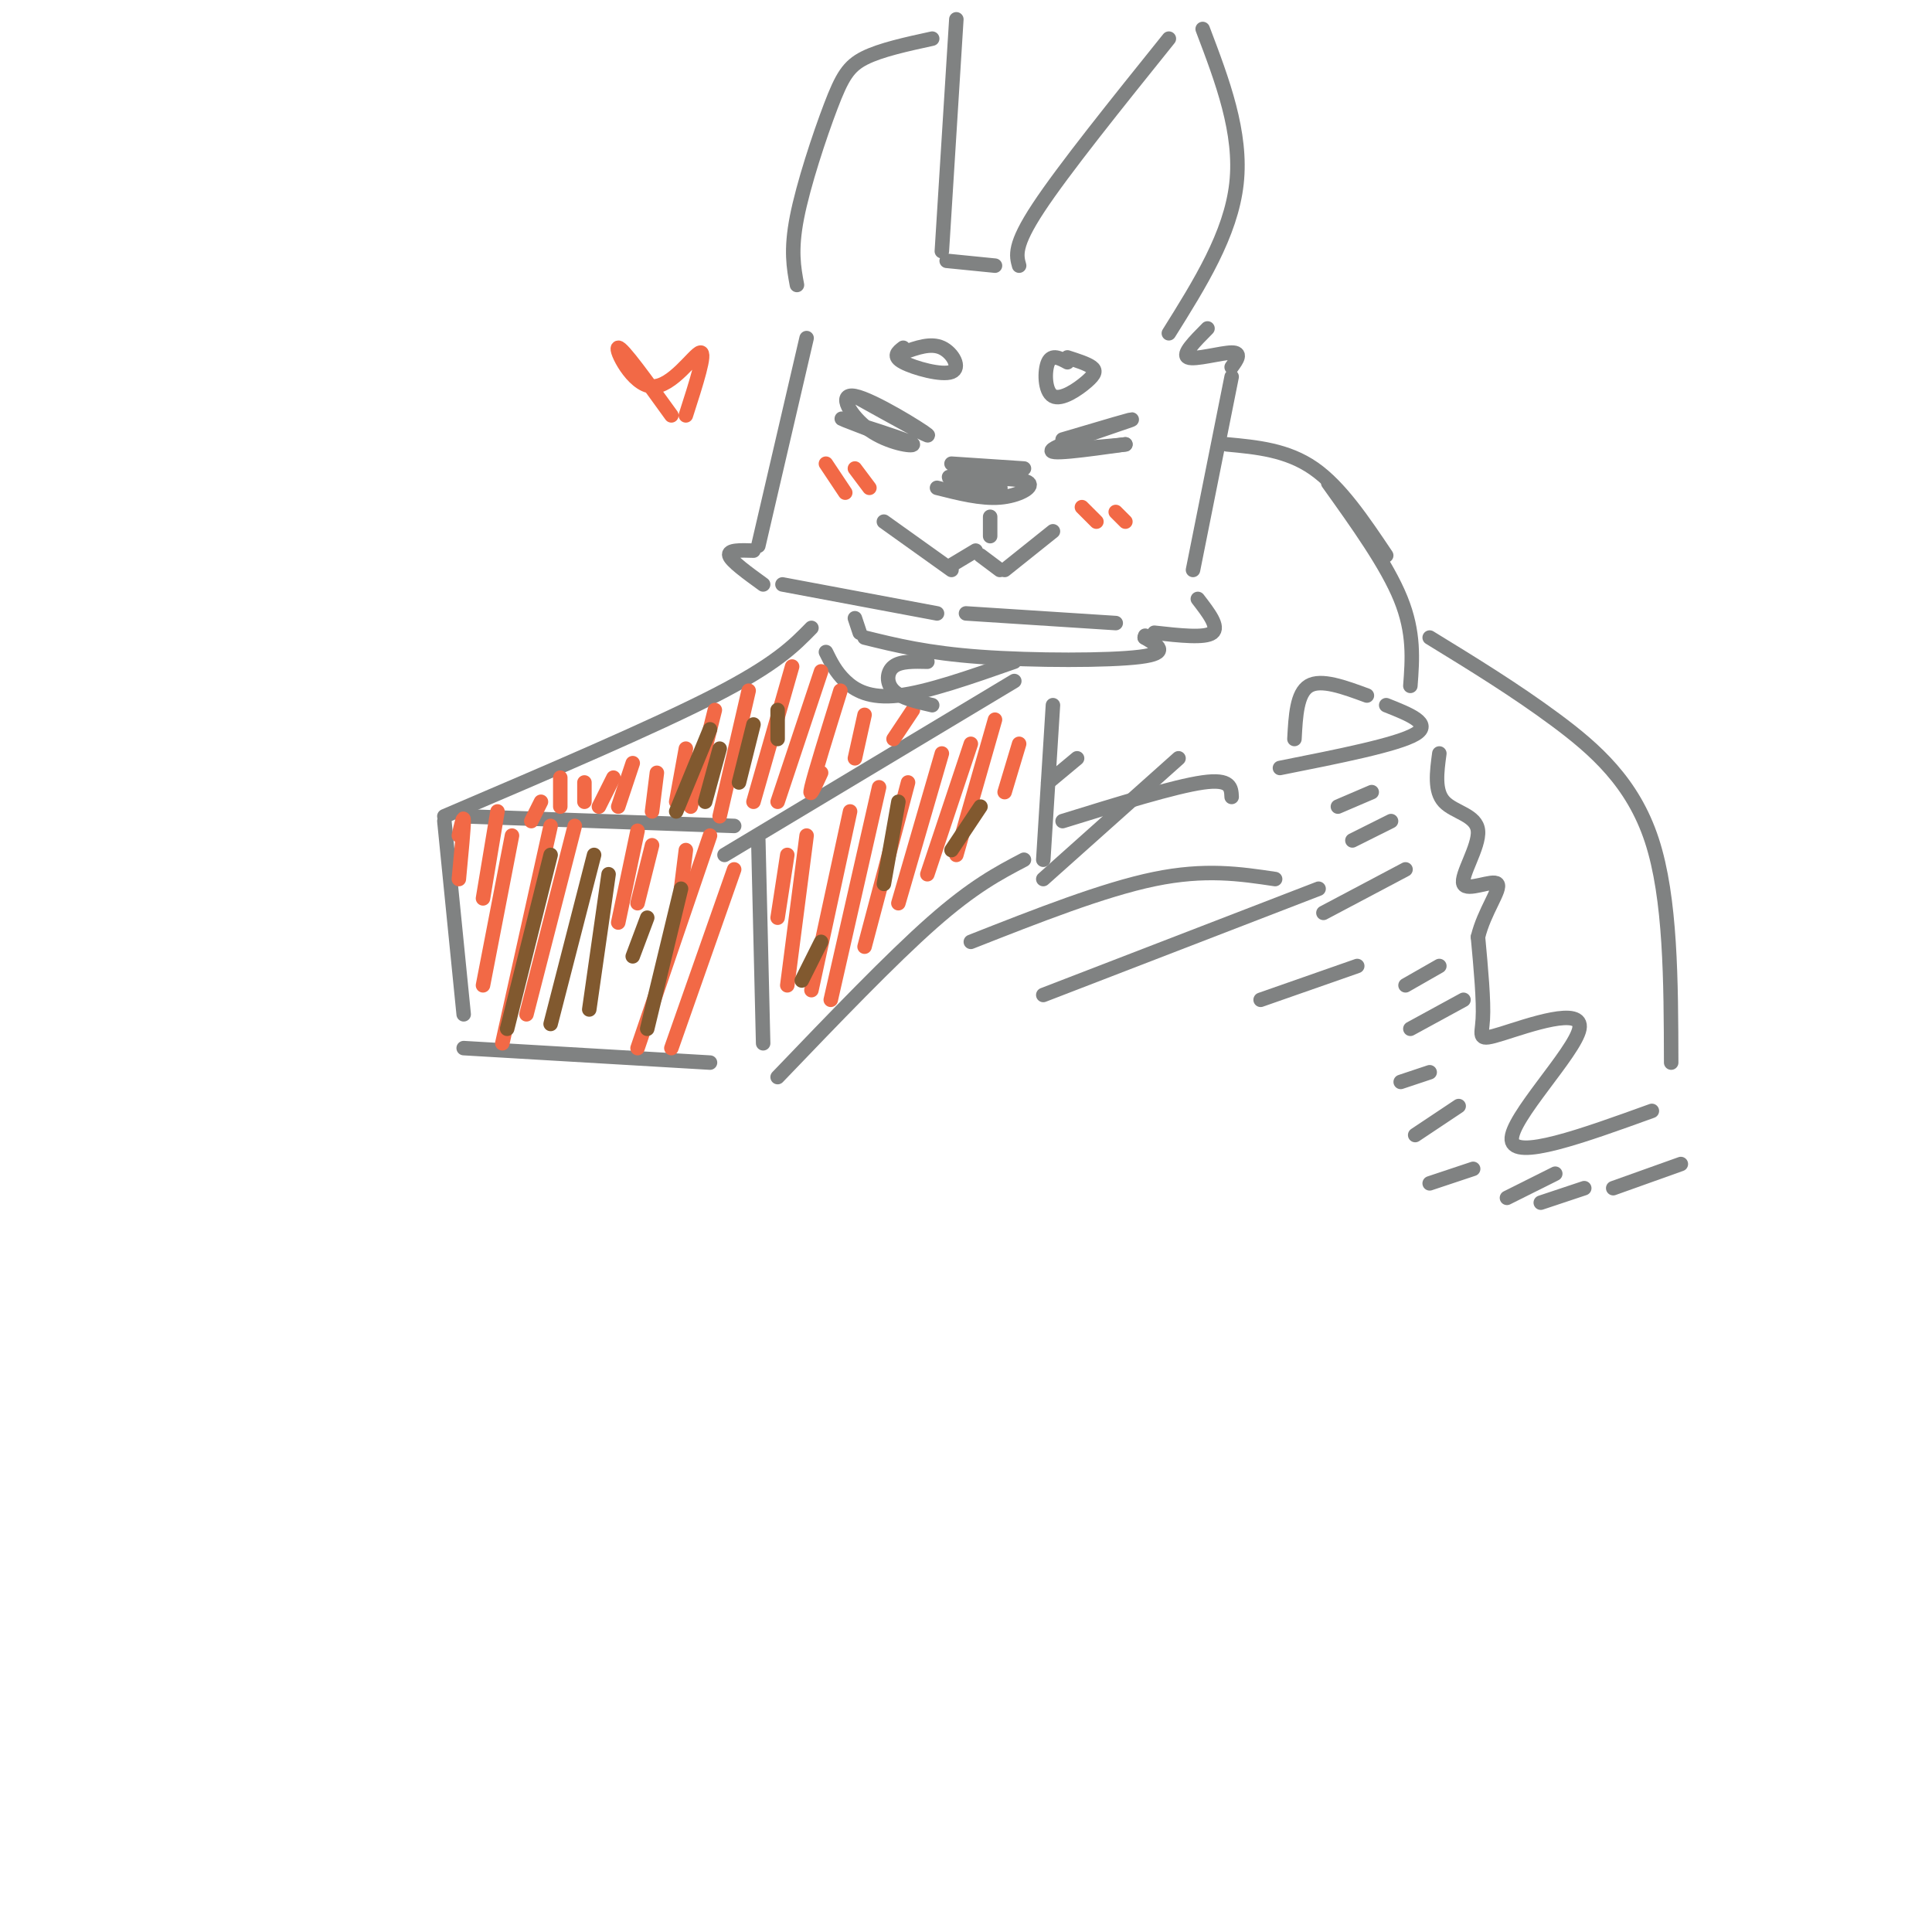 <svg viewBox='0 0 400 400' version='1.1' xmlns='http://www.w3.org/2000/svg' xmlns:xlink='http://www.w3.org/1999/xlink'><g fill='none' stroke='rgb(128,130,130)' stroke-width='3' stroke-linecap='round' stroke-linejoin='round'><path d='M92,170c0.000,0.000 4.000,40.000 4,40'/><path d='M92,169c21.667,-9.250 43.333,-18.500 56,-25c12.667,-6.500 16.333,-10.250 20,-14'/><path d='M96,169c0.000,0.000 56.000,2.000 56,2'/><path d='M157,174c0.000,0.000 1.000,42.000 1,42'/><path d='M96,217c0.000,0.000 51.000,3.000 51,3'/><path d='M150,177c0.000,0.000 60.000,-36.000 60,-36'/><path d='M161,223c11.750,-12.250 23.500,-24.500 32,-32c8.500,-7.500 13.750,-10.250 19,-13'/><path d='M218,146c0.000,0.000 -2.000,32.000 -2,32'/><path d='M171,135c1.000,2.044 2.000,4.089 4,6c2.000,1.911 5.000,3.689 11,3c6.000,-0.689 15.000,-3.844 24,-7'/></g>
<g fill='none' stroke='rgb(242,105,70)' stroke-width='3' stroke-linecap='round' stroke-linejoin='round'><path d='M112,166c0.000,0.000 -2.000,4.000 -2,4'/><path d='M116,161c0.000,0.000 0.000,6.000 0,6'/><path d='M121,162c0.000,0.000 0.000,4.000 0,4'/><path d='M127,161c0.000,0.000 -3.000,6.000 -3,6'/><path d='M131,158c0.000,0.000 -3.000,9.000 -3,9'/><path d='M136,160c0.000,0.000 -1.000,8.000 -1,8'/><path d='M142,155c0.000,0.000 -2.000,11.000 -2,11'/><path d='M148,147c0.000,0.000 -5.000,20.000 -5,20'/><path d='M155,143c0.000,0.000 -6.000,26.000 -6,26'/><path d='M164,138c0.000,0.000 -8.000,28.000 -8,28'/><path d='M170,139c0.000,0.000 -9.000,27.000 -9,27'/><path d='M174,143c-2.667,8.583 -5.333,17.167 -6,20c-0.667,2.833 0.667,-0.083 2,-3'/><path d='M179,148c0.000,0.000 -2.000,9.000 -2,9'/><path d='M189,147c0.000,0.000 -4.000,6.000 -4,6'/><path d='M163,177c0.000,0.000 -2.000,13.000 -2,13'/><path d='M167,173c0.000,0.000 -4.000,31.000 -4,31'/><path d='M176,168c0.000,0.000 -8.000,37.000 -8,37'/><path d='M182,163c0.000,0.000 -10.000,44.000 -10,44'/><path d='M188,162c0.000,0.000 -9.000,34.000 -9,34'/><path d='M195,156c0.000,0.000 -9.000,31.000 -9,31'/><path d='M201,154c0.000,0.000 -9.000,27.000 -9,27'/><path d='M206,149c0.000,0.000 -8.000,28.000 -8,28'/><path d='M211,154c0.000,0.000 -3.000,10.000 -3,10'/><path d='M95,173c0.500,-2.250 1.000,-4.500 1,-3c0.000,1.500 -0.500,6.750 -1,12'/><path d='M103,168c0.000,0.000 -3.000,18.000 -3,18'/><path d='M106,173c0.000,0.000 -6.000,31.000 -6,31'/><path d='M114,171c0.000,0.000 -10.000,45.000 -10,45'/><path d='M119,171c0.000,0.000 -10.000,39.000 -10,39'/><path d='M132,172c0.000,0.000 -4.000,19.000 -4,19'/><path d='M135,175c0.000,0.000 -3.000,12.000 -3,12'/><path d='M142,176c0.000,0.000 -1.000,8.000 -1,8'/><path d='M147,173c0.000,0.000 -15.000,44.000 -15,44'/><path d='M152,180c0.000,0.000 -13.000,37.000 -13,37'/></g>
<g fill='none' stroke='rgb(129,89,47)' stroke-width='3' stroke-linecap='round' stroke-linejoin='round'><path d='M114,177c0.000,0.000 -9.000,36.000 -9,36'/><path d='M123,177c0.000,0.000 -9.000,35.000 -9,35'/><path d='M126,181c0.000,0.000 -4.000,28.000 -4,28'/><path d='M134,190c0.000,0.000 -3.000,8.000 -3,8'/><path d='M141,184c0.000,0.000 -7.000,29.000 -7,29'/><path d='M147,151c0.000,0.000 -7.000,17.000 -7,17'/><path d='M149,155c0.000,0.000 -3.000,11.000 -3,11'/><path d='M156,150c0.000,0.000 -3.000,12.000 -3,12'/><path d='M161,147c0.000,0.000 0.000,6.000 0,6'/><path d='M170,195c0.000,0.000 -4.000,8.000 -4,8'/><path d='M186,166c0.000,0.000 -3.000,17.000 -3,17'/><path d='M203,167c0.000,0.000 -6.000,9.000 -6,9'/></g>
<g fill='none' stroke='rgb(128,130,130)' stroke-width='3' stroke-linecap='round' stroke-linejoin='round'><path d='M196,54c0.000,0.000 10.000,1.000 10,1'/><path d='M211,55c-0.583,-2.083 -1.167,-4.167 4,-12c5.167,-7.833 16.083,-21.417 27,-35'/><path d='M249,6c4.083,10.750 8.167,21.500 7,32c-1.167,10.500 -7.583,20.750 -14,31'/><path d='M195,52c0.000,0.000 3.000,-48.000 3,-48'/><path d='M193,8c-5.333,1.161 -10.667,2.321 -14,4c-3.333,1.679 -4.667,3.875 -7,10c-2.333,6.125 -5.667,16.179 -7,23c-1.333,6.821 -0.667,10.411 0,14'/><path d='M167,70c0.000,0.000 -10.000,43.000 -10,43'/><path d='M156,114c-2.667,-0.083 -5.333,-0.167 -5,1c0.333,1.167 3.667,3.583 7,6'/><path d='M162,121c0.000,0.000 32.000,6.000 32,6'/><path d='M200,127c0.000,0.000 31.000,2.000 31,2'/><path d='M239,131c5.250,0.583 10.500,1.167 12,0c1.500,-1.167 -0.750,-4.083 -3,-7'/><path d='M247,118c0.000,0.000 8.000,-40.000 8,-40'/><path d='M255,76c1.089,-1.511 2.178,-3.022 0,-3c-2.178,0.022 -7.622,1.578 -9,1c-1.378,-0.578 1.311,-3.289 4,-6'/><path d='M177,82c8.040,4.469 16.080,8.938 15,8c-1.080,-0.938 -11.279,-7.282 -15,-8c-3.721,-0.718 -0.963,4.191 3,7c3.963,2.809 9.132,3.517 9,3c-0.132,-0.517 -5.566,-2.258 -11,-4'/><path d='M178,88c-2.956,-1.067 -4.844,-1.733 -3,-1c1.844,0.733 7.422,2.867 13,5'/><path d='M187,72c-1.143,0.887 -2.286,1.774 0,3c2.286,1.226 8.000,2.792 10,2c2.000,-0.792 0.286,-3.940 -2,-5c-2.286,-1.060 -5.143,-0.030 -8,1'/><path d='M220,91c8.022,-2.378 16.044,-4.756 14,-4c-2.044,0.756 -14.156,4.644 -16,6c-1.844,1.356 6.578,0.178 15,-1'/><path d='M233,92c-0.511,0.111 -9.289,0.889 -12,1c-2.711,0.111 0.644,-0.444 4,-1'/><path d='M221,75c-1.608,-0.863 -3.215,-1.726 -4,0c-0.785,1.726 -0.746,6.040 1,7c1.746,0.960 5.201,-1.434 7,-3c1.799,-1.566 1.943,-2.305 1,-3c-0.943,-0.695 -2.971,-1.348 -5,-2'/><path d='M197,96c0.000,0.000 15.000,1.000 15,1'/><path d='M194,101c4.578,1.156 9.156,2.311 13,2c3.844,-0.311 6.956,-2.089 6,-3c-0.956,-0.911 -5.978,-0.956 -11,-1'/><path d='M202,99c-3.536,-0.286 -6.875,-0.500 -5,0c1.875,0.500 8.964,1.714 10,2c1.036,0.286 -3.982,-0.357 -9,-1'/><path d='M205,107c0.000,0.000 0.000,4.000 0,4'/><path d='M203,115c0.000,0.000 4.000,3.000 4,3'/><path d='M208,118c0.000,0.000 10.000,-8.000 10,-8'/><path d='M202,114c0.000,0.000 -5.000,3.000 -5,3'/><path d='M197,118c0.000,0.000 -14.000,-10.000 -14,-10'/><path d='M177,128c0.000,0.000 1.000,3.000 1,3'/><path d='M179,132c6.489,1.600 12.978,3.200 24,4c11.022,0.800 26.578,0.800 33,0c6.422,-0.800 3.711,-2.400 1,-4'/><path d='M237,132c0.167,-0.667 0.083,-0.333 0,0'/><path d='M192,137c-2.778,-0.067 -5.556,-0.133 -7,1c-1.444,1.133 -1.556,3.467 0,5c1.556,1.533 4.778,2.267 8,3'/></g>
<g fill='none' stroke='rgb(242,105,70)' stroke-width='3' stroke-linecap='round' stroke-linejoin='round'><path d='M171,96c0.000,0.000 4.000,6.000 4,6'/><path d='M177,97c0.000,0.000 3.000,4.000 3,4'/><path d='M224,105c0.000,0.000 3.000,3.000 3,3'/><path d='M231,106c0.000,0.000 2.000,2.000 2,2'/><path d='M139,86c-5.125,-7.107 -10.250,-14.214 -11,-14c-0.750,0.214 2.875,7.750 7,8c4.125,0.250 8.750,-6.786 10,-7c1.250,-0.214 -0.875,6.393 -3,13'/></g>
<g fill='none' stroke='rgb(128,130,130)' stroke-width='3' stroke-linecap='round' stroke-linejoin='round'><path d='M254,92c6.250,0.583 12.500,1.167 18,5c5.500,3.833 10.250,10.917 15,18'/><path d='M275,100c6.083,8.500 12.167,17.000 15,24c2.833,7.000 2.417,12.500 2,18'/><path d='M283,144c-4.750,-1.750 -9.500,-3.500 -12,-2c-2.500,1.500 -2.750,6.250 -3,11'/><path d='M265,159c12.167,-2.417 24.333,-4.833 28,-7c3.667,-2.167 -1.167,-4.083 -6,-6'/><path d='M244,157c0.000,0.000 -28.000,25.000 -28,25'/><path d='M223,157c0.000,0.000 -6.000,5.000 -6,5'/><path d='M296,132c8.844,5.422 17.689,10.844 26,17c8.311,6.156 16.089,13.044 20,25c3.911,11.956 3.956,28.978 4,46'/><path d='M342,230c-14.297,5.167 -28.593,10.335 -29,6c-0.407,-4.335 13.077,-18.172 14,-23c0.923,-4.828 -10.713,-0.646 -16,1c-5.287,1.646 -4.225,0.756 -4,-3c0.225,-3.756 -0.388,-10.378 -1,-17'/><path d='M306,194c1.254,-5.283 4.888,-9.990 4,-11c-0.888,-1.010 -6.300,1.678 -7,0c-0.700,-1.678 3.312,-7.721 3,-11c-0.312,-3.279 -4.946,-3.794 -7,-6c-2.054,-2.206 -1.527,-6.103 -1,-10'/><path d='M255,165c-0.083,-1.917 -0.167,-3.833 -6,-3c-5.833,0.833 -17.417,4.417 -29,8'/><path d='M264,182c-7.250,-1.083 -14.500,-2.167 -25,0c-10.500,2.167 -24.250,7.583 -38,13'/><path d='M273,184c0.000,0.000 -57.000,22.000 -57,22'/><path d='M281,200c0.000,0.000 -20.000,7.000 -20,7'/><path d='M298,200c0.000,0.000 -7.000,4.000 -7,4'/><path d='M303,207c0.000,0.000 -11.000,6.000 -11,6'/><path d='M296,222c0.000,0.000 -6.000,2.000 -6,2'/><path d='M302,229c0.000,0.000 -9.000,6.000 -9,6'/><path d='M305,242c0.000,0.000 -9.000,3.000 -9,3'/><path d='M322,243c0.000,0.000 -10.000,5.000 -10,5'/><path d='M328,246c0.000,0.000 -9.000,3.000 -9,3'/><path d='M348,241c0.000,0.000 -14.000,5.000 -14,5'/><path d='M291,180c0.000,0.000 -17.000,9.000 -17,9'/><path d='M288,170c0.000,0.000 -8.000,4.000 -8,4'/><path d='M284,164c0.000,0.000 -7.000,3.000 -7,3'/></g>
</svg>
